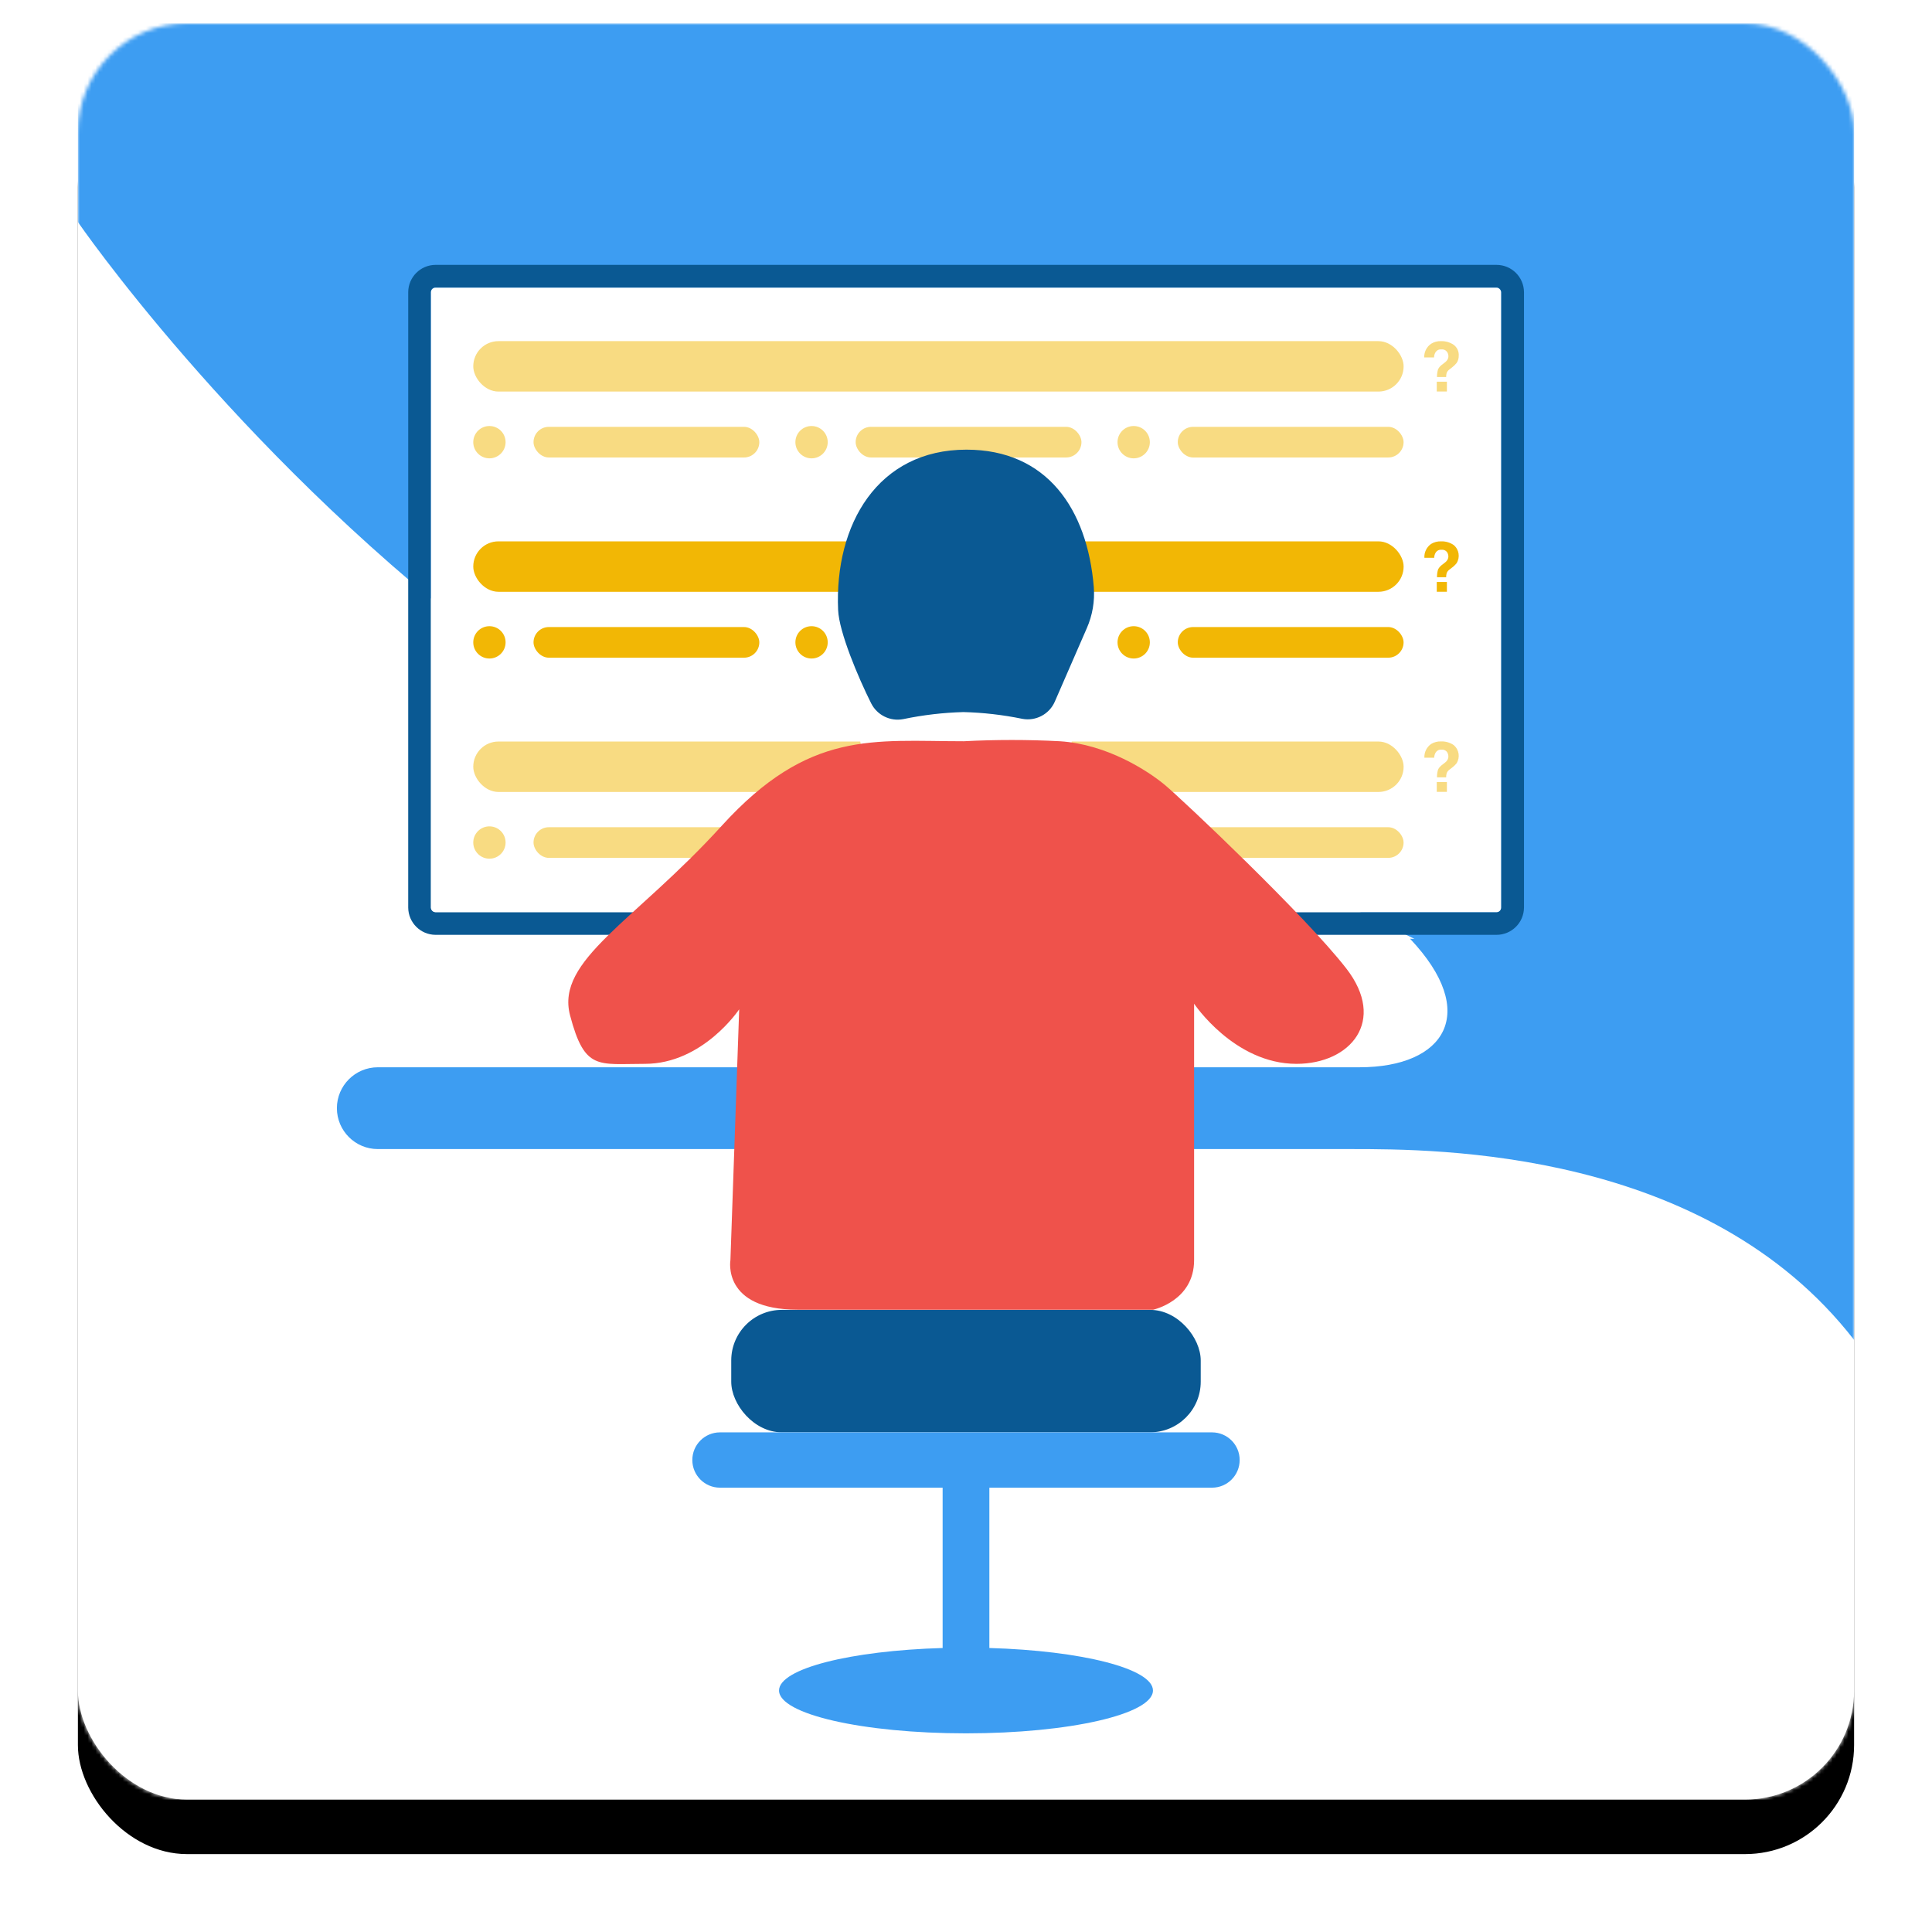 <svg xmlns="http://www.w3.org/2000/svg" xmlns:xlink="http://www.w3.org/1999/xlink" width="496" height="496" viewBox="0 0 496 496">
    <defs>
        <filter id="iutm6oeteb" width="116.2%" height="116.2%" x="-8.1%" y="-5%" filterUnits="objectBoundingBox">
            <feOffset dy="14" in="SourceAlpha" result="shadowOffsetOuter1"/>
            <feGaussianBlur in="shadowOffsetOuter1" result="shadowBlurOuter1" stdDeviation="10"/>
            <feColorMatrix in="shadowBlurOuter1" values="0 0 0 0 0 0 0 0 0 0 0 0 0 0 0 0 0 0 0.075 0"/>
        </filter>
        <rect id="gn83isfe0a" width="456" height="456" x="0" y="0" rx="28"/>
    </defs>
    <g fill="none" fill-rule="evenodd" transform="translate(20 6)">
        <mask id="y3fj68fqpc" fill="#fff">
            <use xlink:href="#gn83isfe0a"/>
        </mask>
        <use fill="#000" filter="url(#iutm6oeteb)" xlink:href="#gn83isfe0a"/>
        <use fill="#FFF" xlink:href="#gn83isfe0a"/>
        <g fill-rule="nonzero" mask="url(#y3fj68fqpc)">
            <path fill="#FFF" d="M0 0L456 0 456 456 0 456z"/>
            <path fill="#3D9DF2" d="M0 0v51s39.45 57.43 103 106.56c82.82 64 171 42.92 230 72.44 3.447 1.727 6.823 3.41 10.13 5.05L342 235c18 19 9 33-13 33H77c-5.8 0-10.504 4.7-10.51 10.5.006 5.8 4.71 10.5 10.51 10.5h250c21.83 0 91 0 129 49V0H0z"/>
            <path fill="#0A5993" d="M194.1 261.03L261.56 261.03 254.03 234.07 201 234.07z"/>
            <path fill="#3D9DF2" d="M185.64 261c-4.687.159-8.405 4.005-8.405 8.695s3.718 8.536 8.405 8.695h83c4.687-.159 8.405-4.005 8.405-8.695s-3.718-8.536-8.405-8.695h-83z"/>
            <path fill="#0A5993" d="M364.2 62H91.8c-3.855.027-6.973 3.145-7 7v158c.027 3.855 3.145 6.973 7 7h272.4c3.874 0 7.023-3.126 7.05-7V69c-.027-3.874-3.176-7-7.05-7zm1.16 165c0 .64-.52 1.16-1.16 1.16H91.8c-.64 0-1.16-.52-1.16-1.16V69c0-.64.52-1.16 1.16-1.16h272.4c.64 0 1.16.52 1.16 1.16v158z"/>
            <rect width="274.73" height="160.32" x="90.64" y="67.86" fill="#FFF" rx="1.16"/>
            <g fill="#F2B705" transform="translate(101 81)">
                <g opacity=".5">
                    <rect width="238.85" height="12.95" x=".5" y=".58" rx="6.47"/>
                    <path d="M246.41 1.25c.756-.467 1.632-.7 2.52-.67 1.162-.04 2.307.289 3.27.94.879.65 1.368 1.7 1.3 2.79.02.677-.176 1.342-.56 1.9-.37.452-.797.856-1.27 1.2l-.61.48c-.314.225-.548.544-.67.91-.083.327-.123.663-.12 1h-2.35c-.011-.676.08-1.35.27-2 .274-.523.676-.967 1.17-1.29L250 6c.194-.141.363-.314.5-.51.216-.29.338-.639.35-1 .005-.435-.132-.86-.39-1.21-.353-.434-.906-.653-1.46-.58-.56-.055-1.106.202-1.42.67-.271.413-.417.896-.42 1.39h-2.52c-.052-1.396.617-2.721 1.77-3.51zm1.45 9.75h2.6v2.51h-2.6V11z"/>
                    <rect width="57.97" height="7.87" x="15.97" y="22.58" rx="3.935"/>
                    <circle cx="4.65" cy="26.52" r="4.15"/>
                    <rect width="57.97" height="7.87" x="98.67" y="22.58" rx="3.935"/>
                    <circle cx="87.35" cy="26.52" r="4.15"/>
                    <rect width="57.97" height="7.87" x="181.37" y="22.58" rx="3.935"/>
                    <circle cx="170.05" cy="26.52" r="4.15"/>
                </g>
                <rect width="238.85" height="12.95" x=".5" y="51.98" rx="6.47"/>
                <path d="M246.41 52.64c.759-.459 1.634-.688 2.52-.66 1.163-.045 2.309.284 3.27.94 1.391 1.15 1.709 3.157.74 4.68-.365.457-.793.861-1.27 1.2l-.61.48c-.312.227-.546.545-.67.91-.082.327-.122.663-.12 1h-2.35c-.011-.676.08-1.35.27-2 .28-.519.68-.962 1.17-1.29l.63-.5c.196-.139.365-.311.5-.51.216-.29.338-.639.35-1 .002-.434-.135-.858-.39-1.21-.351-.403-.88-.605-1.41-.54-.56-.055-1.106.202-1.42.67-.27.414-.415.896-.42 1.39h-2.52c-.078-1.406.576-2.753 1.73-3.56zm1.45 9.77h2.6v2.51h-2.6v-2.51z"/>
                <rect width="57.97" height="7.87" x="15.97" y="73.98" rx="3.935"/>
                <circle cx="4.65" cy="77.91" r="4.15"/>
                <path d="M98.67 73.98L156.64 73.98 156.64 81.85 98.67 81.85z"/>
                <circle cx="87.35" cy="77.91" r="4.15"/>
                <rect width="57.97" height="7.87" x="181.37" y="73.98" rx="3.935"/>
                <circle cx="170.05" cy="77.91" r="4.15"/>
                <g opacity=".5" transform="translate(0 103)">
                    <rect width="238.85" height="12.95" x=".5" y=".37" rx="6.47"/>
                    <path d="M246.41 1c.759-.459 1.634-.688 2.52-.66 1.163-.045 2.309.284 3.27.94 1.391 1.15 1.709 3.157.74 4.68-.365.457-.793.861-1.27 1.2l-.61.48c-.314.229-.549.55-.67.92-.083.327-.123.663-.12 1h-2.35c-.011-.676.08-1.35.27-2 .28-.519.68-.962 1.17-1.29l.63-.5c.198-.136.368-.31.5-.51.226-.304.349-.672.35-1.05.002-.434-.135-.858-.39-1.21-.351-.403-.88-.605-1.41-.54-.56-.055-1.106.202-1.42.67-.27.414-.415.896-.42 1.39h-2.52c-.064-1.392.589-2.72 1.73-3.52zm1.45 9.77h2.6v2.52h-2.6v-2.52z"/>
                    <rect width="57.97" height="7.87" x="15.97" y="22.37" rx="3.935"/>
                    <circle cx="4.65" cy="26.3" r="4.15"/>
                    <path d="M98.67 22.37L156.64 22.37 156.64 30.24 98.67 30.24z"/>
                    <circle cx="87.35" cy="26.3" r="4.15"/>
                    <rect width="57.97" height="7.87" x="181.37" y="22.37" rx="3.935"/>
                    <circle cx="170.05" cy="26.3" r="4.15"/>
                </g>
            </g>
            <rect width="120.53" height="31.44" x="167.73" y="330.28" fill="#0A5993" rx="12.99"/>
            <path fill="#3D9DF2" d="M291.16 361.73H164.84c-3.921 0-7.1 3.179-7.1 7.1s3.179 7.1 7.1 7.1H222v41.16c-23.68.68-42 5.3-42 10.91 0 6.08 21.49 11 48 11s48-4.92 48-11c0-5.61-18.32-10.23-42-10.91v-41.16h57.16c3.921 0 7.1-3.179 7.1-7.1s-3.179-7.1-7.1-7.1z"/>
            <path fill="#FFF" d="M195.06 150.61L203.29 198.52 252.71 198.52 260.94 150.61z"/>
            <path fill="#0A5993" d="M259 155.31c1.47-3.326 2.091-6.965 1.81-10.59-1.65-20-12-35.28-32.7-35.28-22.74 0-33.9 19.17-32.94 41.17.25 5.7 5.16 17.33 8.48 23.95 1.528 3.045 4.894 4.704 8.24 4.06 5.092-1.064 10.27-1.67 15.47-1.81 5.068.132 10.114.71 15.08 1.73 3.475.664 6.946-1.167 8.36-4.41l8.2-18.82z"/>
            <path fill="#EF524B" d="M227.41 184.3c-23.2 0-39.67-3-62.13 21.71s-42.68 34.44-38.93 48.66c3.75 14.22 7.14 12.45 19.21 12.45 14.92 0 24.21-14 24.21-14l-2.25 64.39s-2.24 12.72 17.22 12.72h91.33s10.49-2.24 10.49-12.72v-65.83s10.3 15.44 26.28 15.44c13.85 0 23.26-11 12.78-24.5-10.48-13.5-42.06-43.35-46.55-47.09-4.49-3.74-15-10.48-26.95-11.23-8.231-.432-16.479-.432-24.71 0z"/>
        </g>
    </g>
</svg>
